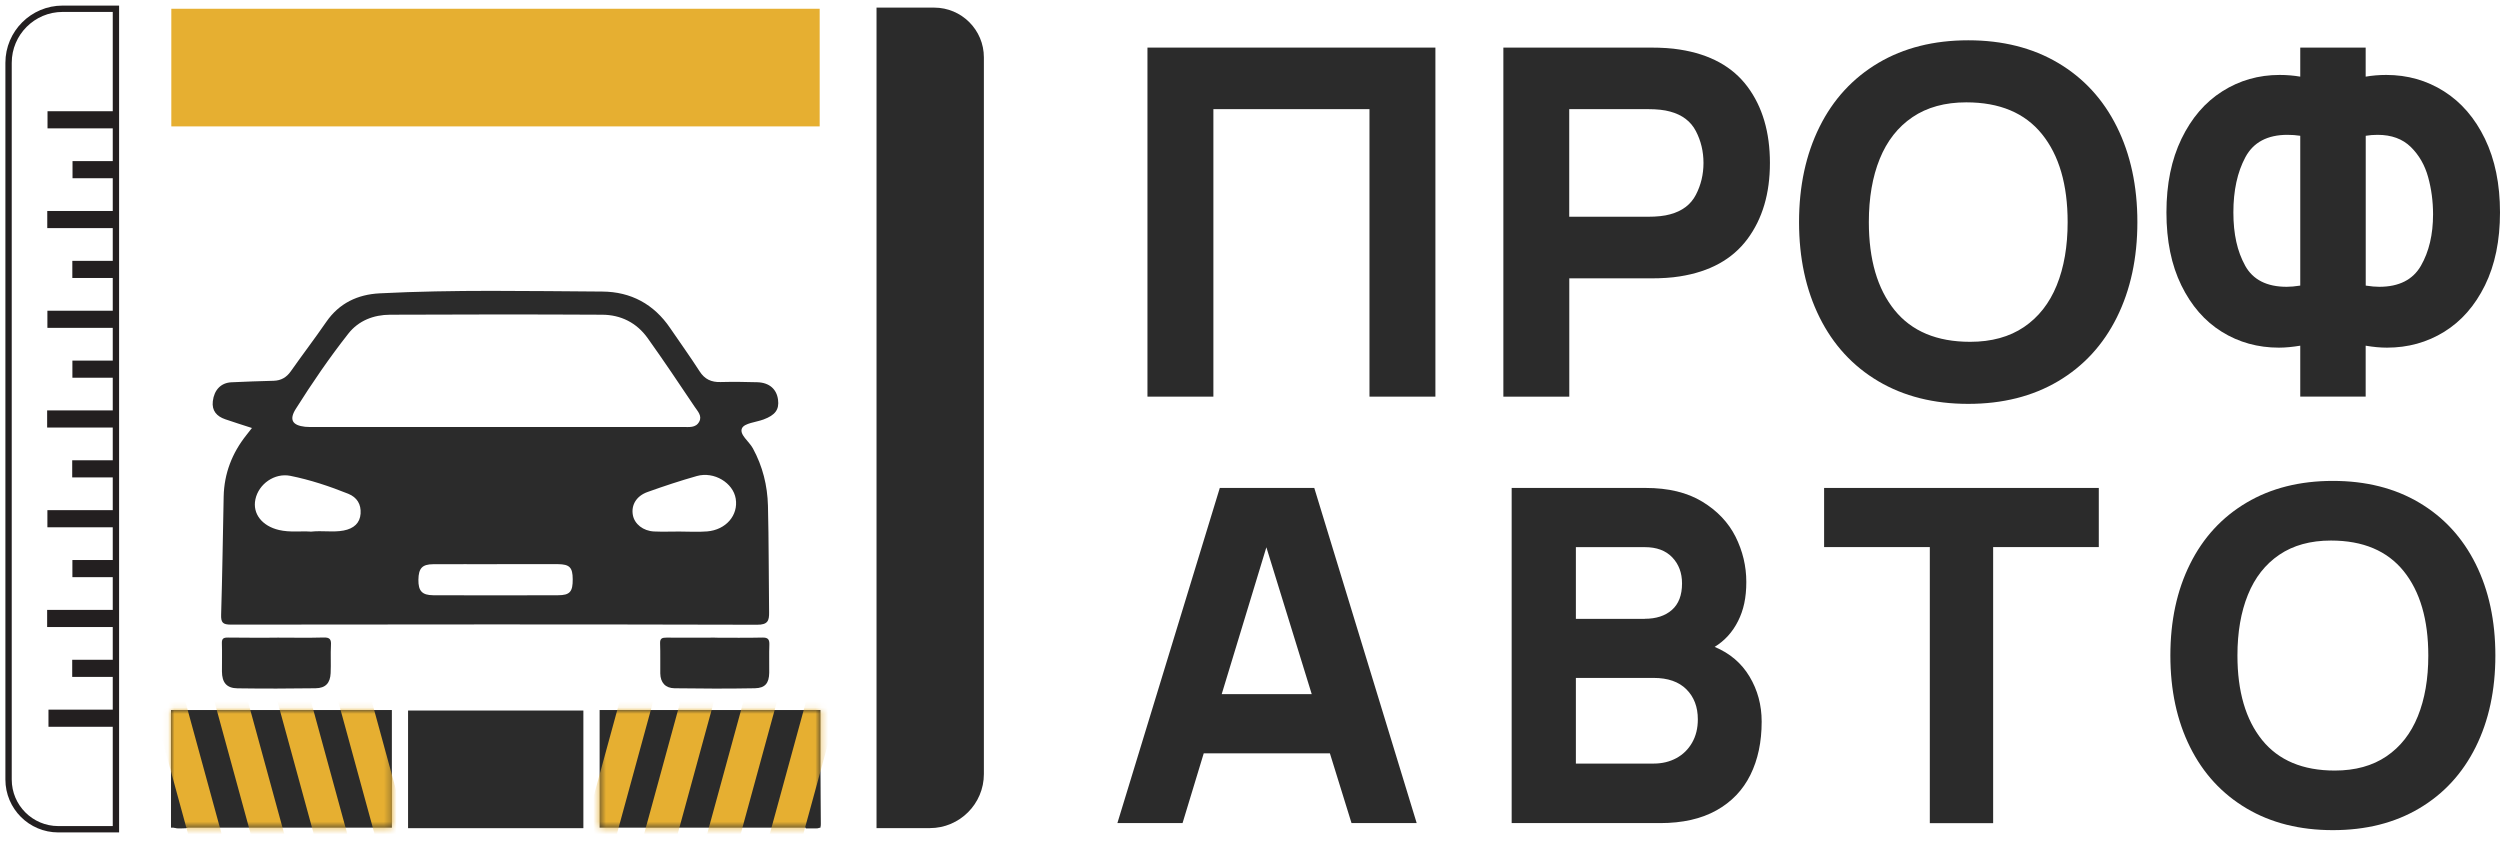 <?xml version="1.0" encoding="UTF-8"?> <svg xmlns="http://www.w3.org/2000/svg" width="394" height="134" viewBox="0 0 394 134" fill="none"><g clip-path="url(#clip0_452_2)"><path d="M39.73 67.46C38.19 66.96 36.84 66.54 35.51 66.08C34.16 65.62 33.36 64.74 33.54 63.23C33.75 61.46 34.81 60.34 36.44 60.25C38.67 60.13 40.91 60.08 43.15 60.01C44.3 59.97 45.15 59.48 45.82 58.53C47.66 55.91 49.61 53.36 51.42 50.73C53.47 47.76 56.38 46.41 59.83 46.23C71.53 45.63 83.24 45.88 94.94 45.95C99.42 45.98 103.06 47.93 105.62 51.71C107.16 53.98 108.77 56.2 110.25 58.51C111.06 59.78 112.11 60.25 113.56 60.21C115.49 60.16 117.43 60.18 119.36 60.24C121.25 60.3 122.41 61.33 122.62 63.01C122.82 64.55 122.17 65.43 120.33 66.11C119.15 66.55 117.32 66.68 116.94 67.49C116.48 68.48 118.06 69.56 118.66 70.67C120.2 73.5 120.95 76.54 121.03 79.71C121.17 85.31 121.14 90.91 121.21 96.5C121.23 97.82 121.01 98.47 119.31 98.46C91.67 98.39 64.03 98.4 36.39 98.44C35.1 98.44 34.81 98.11 34.85 96.86C35.04 90.65 35.12 84.45 35.25 78.24C35.33 74.61 36.58 71.4 38.83 68.57C39.08 68.26 39.32 67.94 39.7 67.46H39.73ZM78.31 67.29C88.08 67.29 97.84 67.29 107.61 67.29C108.56 67.29 109.66 67.48 110.2 66.45C110.69 65.53 109.94 64.8 109.48 64.11C107.05 60.49 104.62 56.86 102.08 53.3C100.35 50.87 97.85 49.61 94.9 49.6C83.76 49.54 72.62 49.55 61.48 49.6C58.89 49.61 56.51 50.52 54.89 52.59C51.91 56.38 49.18 60.37 46.61 64.45C45.54 66.15 46.08 67.04 48.08 67.26C48.53 67.31 48.99 67.29 49.45 67.29C59.06 67.29 68.68 67.29 78.29 67.29H78.31ZM48.97 83.79C50.81 83.58 52.49 83.93 54.16 83.61C55.78 83.3 56.73 82.42 56.83 80.95C56.93 79.48 56.27 78.38 54.89 77.82C51.92 76.63 48.89 75.62 45.75 74.99C43.29 74.5 40.76 76.26 40.25 78.7C39.77 80.97 41.31 82.91 43.98 83.53C45.69 83.93 47.42 83.67 48.97 83.78V83.79ZM78.33 88.92C74.98 88.92 71.62 88.9 68.27 88.92C66.53 88.93 65.97 89.56 65.94 91.37C65.92 93.13 66.51 93.8 68.28 93.81C74.83 93.83 81.39 93.84 87.94 93.81C89.82 93.81 90.28 93.25 90.26 91.27C90.25 89.43 89.77 88.93 87.93 88.91C84.73 88.89 81.53 88.91 78.33 88.91V88.92ZM107.04 83.77C108.51 83.77 109.99 83.87 111.45 83.75C114.42 83.5 116.38 81.2 115.95 78.59C115.54 76.09 112.54 74.26 109.83 75.02C107.21 75.76 104.62 76.62 102.05 77.54C100.28 78.17 99.45 79.61 99.74 81.18C100 82.59 101.36 83.68 103.08 83.76C104.4 83.82 105.72 83.77 107.04 83.77Z" fill="#2B2B2B"></path><path d="M112.66 100.5C115.15 100.5 117.65 100.54 120.14 100.48C121.02 100.46 121.28 100.75 121.25 101.61C121.19 103.08 121.25 104.56 121.23 106.03C121.2 107.66 120.59 108.44 118.97 108.47C114.75 108.55 110.53 108.53 106.3 108.47C104.87 108.45 104.08 107.58 104.06 106.12C104.04 104.54 104.09 102.96 104.03 101.39C104 100.58 104.38 100.49 105.04 100.49C107.58 100.51 110.13 100.49 112.67 100.49L112.66 100.5Z" fill="#2B2B2B"></path><path d="M43.689 100.49C46.129 100.49 48.569 100.54 50.999 100.47C51.959 100.44 52.219 100.75 52.159 101.67C52.079 103.14 52.179 104.62 52.109 106.09C52.039 107.65 51.309 108.45 49.739 108.47C45.629 108.53 41.509 108.54 37.399 108.48C35.709 108.45 34.989 107.56 34.979 105.83C34.969 104.36 35.019 102.88 34.969 101.41C34.939 100.66 35.189 100.47 35.919 100.48C38.509 100.52 41.099 100.5 43.689 100.5V100.49Z" fill="#2B2B2B"></path><path d="M126.98 130.55C126.89 129.16 127.47 127.91 127.86 126.64C128.37 124.99 128.27 123.17 129.24 121.65C129.27 124.38 129.29 127.1 129.34 129.83C129.35 130.48 129.03 130.58 128.5 130.56C128 130.54 127.49 130.56 126.98 130.56V130.55Z" fill="#2B2B2B"></path><path d="M27.079 122.04C28.259 124.74 28.839 127.62 29.549 130.46C29.449 130.48 29.349 130.53 29.259 130.53C27.069 130.63 27.069 130.63 27.079 128.43C27.079 126.3 27.079 124.17 27.079 122.04Z" fill="#2B2B2B"></path><path d="M37.27 130.56C37.529 130.56 37.789 130.55 38.05 130.54C37.789 130.54 37.529 130.55 37.27 130.56Z" fill="#E6AF31"></path><path d="M138.14 1.2H147.22C151.55 1.2 155.06 4.71 155.06 9.04V121.99C155.06 126.69 151.24 130.51 146.54 130.51H138.14V1.2Z" fill="#2B2B2B"></path><path d="M18.27 130.69H9.19C4.86 130.69 1.35 127.18 1.35 122.85L1.35 9.9C1.35 5.2 5.17 1.38 9.87 1.38H18.27L18.27 130.69Z" stroke="#231F20" stroke-miterlimit="10"></path><path d="M18.249 17.53H7.489V20.23H18.249V17.53Z" fill="#231F20"></path><path d="M18.32 25.39H11.43V28.09H18.32V25.39Z" fill="#231F20"></path><path d="M18.209 33.25H7.449V35.95H18.209V33.25Z" fill="#231F20"></path><path d="M18.289 41.11H11.399V43.81H18.289V41.11Z" fill="#231F20"></path><path d="M18.23 48.97H7.47V51.67H18.23V48.97Z" fill="#231F20"></path><path d="M18.3 56.83H11.41V59.53H18.3V56.83Z" fill="#231F20"></path><path d="M18.19 64.68H7.43V67.38H18.19V64.68Z" fill="#231F20"></path><path d="M18.27 72.54H11.38V75.24H18.27V72.54Z" fill="#231F20"></path><path d="M18.23 80.4H7.47V83.1H18.23V80.4Z" fill="#231F20"></path><path d="M18.3 88.26H11.41V90.96H18.3V88.26Z" fill="#231F20"></path><path d="M18.19 96.12H7.43V98.82H18.19V96.12Z" fill="#231F20"></path><path d="M18.27 103.98H11.38V106.68H18.27V103.98Z" fill="#231F20"></path><path d="M18.4 111.84H7.64V114.54H18.4V111.84Z" fill="#231F20"></path><path d="M129.18 1.38H27V19.92H129.18V1.38Z" fill="#E6AF31"></path><path d="M91.94 111.98H64.31V130.52H91.94V111.98Z" fill="#2B2B2B"></path><path d="M61.759 111.9H26.949V130.44H61.759V111.9Z" fill="#2B2B2B"></path><mask id="mask0_452_2" style="mask-type:luminance" maskUnits="userSpaceOnUse" x="26" y="111" width="36" height="20"><path d="M61.759 111.9H26.949V130.44H61.759V111.9Z" fill="white"></path></mask><g mask="url(#mask0_452_2)"><path d="M28.605 108.336L23.686 109.682L30.345 134.007L35.264 132.661L28.605 108.336Z" fill="#E6AF31"></path><path d="M38.475 108.34L33.556 109.686L40.215 134.011L45.134 132.665L38.475 108.34Z" fill="#E6AF31"></path><path d="M48.265 107.804L43.346 109.15L50.005 133.475L54.924 132.129L48.265 107.804Z" fill="#E6AF31"></path><path d="M57.542 106.693L52.623 108.04L59.282 132.365L64.201 131.018L57.542 106.693Z" fill="#E6AF31"></path></g><path d="M94.499 130.44H129.309V111.9H94.499V130.44Z" fill="#2B2B2B"></path><mask id="mask1_452_2" style="mask-type:luminance" maskUnits="userSpaceOnUse" x="94" y="111" width="36" height="20"><path d="M94.499 130.44H129.309V111.9H94.499V130.44Z" fill="white"></path></mask><g mask="url(#mask1_452_2)"><path d="M120.98 132.66L125.899 134.007L132.559 109.682L127.64 108.335L120.98 132.66Z" fill="#E6AF31"></path><path d="M111.11 132.663L116.029 134.01L122.688 109.685L117.769 108.338L111.11 132.663Z" fill="#E6AF31"></path><path d="M101.32 132.132L106.239 133.479L112.898 109.154L107.979 107.807L101.32 132.132Z" fill="#E6AF31"></path><path d="M92.048 131.013L96.967 132.359L103.626 108.034L98.707 106.688L92.048 131.013Z" fill="#E6AF31"></path></g><path d="M180.84 7.5H226.22V62.51H215.83V17.2H191.23V62.51H180.84V7.5Z" fill="#2B2B2B"></path><path d="M236.92 7.5H260.15C261.91 7.5 263.44 7.6 264.73 7.81C269.49 8.55 273.05 10.5 275.41 13.67C277.77 16.84 278.94 20.85 278.94 25.68C278.94 30.51 277.76 34.49 275.39 37.68C273.02 40.86 269.47 42.82 264.73 43.56C263.43 43.77 261.9 43.87 260.15 43.87H247.32V62.51H236.93V7.5H236.92ZM259.69 34.16C261.14 34.16 262.31 34.03 263.2 33.78C265.11 33.27 266.47 32.25 267.27 30.7C268.07 29.16 268.47 27.49 268.47 25.68C268.47 23.87 268.07 22.2 267.27 20.66C266.47 19.12 265.11 18.09 263.2 17.58C262.31 17.33 261.14 17.2 259.69 17.2H247.31V34.16H259.69Z" fill="#2B2B2B"></path><path d="M296.02 60.08C292 57.7 288.91 54.34 286.76 50.01C284.61 45.68 283.53 40.68 283.53 35C283.53 29.32 284.61 24.32 286.76 19.99C288.91 15.66 292 12.31 296.02 9.92C300.04 7.54 304.77 6.35 310.19 6.35C315.61 6.35 320.34 7.54 324.36 9.92C328.38 12.3 331.47 15.66 333.62 19.99C335.77 24.32 336.85 29.32 336.85 35C336.85 40.68 335.77 45.68 333.62 50.01C331.47 54.34 328.38 57.7 324.36 60.08C320.34 62.46 315.61 63.65 310.19 63.65C304.77 63.65 300.04 62.46 296.02 60.08ZM298.58 48.87C301.28 52.21 305.25 53.87 310.5 53.87C313.86 53.87 316.69 53.09 318.98 51.54C321.27 49.99 322.99 47.8 324.14 44.97C325.29 42.14 325.86 38.82 325.86 35C325.86 29.09 324.51 24.47 321.81 21.13C319.11 17.79 315.14 16.13 309.89 16.13C306.53 16.13 303.7 16.91 301.41 18.46C299.12 20.01 297.4 22.2 296.25 25.03C295.1 27.86 294.53 31.18 294.53 35C294.53 40.91 295.88 45.53 298.58 48.87Z" fill="#2B2B2B"></path><path d="M359.16 54.79C355.85 54.79 352.85 53.96 350.16 52.29C347.47 50.62 345.35 48.18 343.78 44.97C342.21 41.76 341.43 37.93 341.43 33.47C341.43 29.01 342.22 25.15 343.8 21.88C345.38 18.61 347.52 16.11 350.24 14.39C352.95 12.67 355.96 11.81 359.27 11.81C360.39 11.81 361.47 11.9 362.52 12.08V7.5H372.83V12.08C373.87 11.9 374.96 11.81 376.08 11.81C379.42 11.81 382.45 12.67 385.17 14.39C387.89 16.11 390.05 18.61 391.63 21.88C393.21 25.15 394 29.02 394 33.47C394 37.92 393.21 41.76 391.63 44.97C390.05 48.18 387.91 50.62 385.21 52.29C382.51 53.96 379.5 54.79 376.19 54.79C375.17 54.79 374.05 54.69 372.83 54.48V62.5H362.52V54.48C361.3 54.68 360.18 54.79 359.16 54.79ZM353.83 41.86C355.06 44.09 357.25 45.2 360.38 45.2C360.96 45.2 361.68 45.14 362.52 45.01V21.4C361.88 21.3 361.21 21.25 360.5 21.25C357.34 21.25 355.13 22.43 353.87 24.78C352.61 27.13 351.98 30.03 351.98 33.47C351.98 36.91 352.6 39.63 353.83 41.85V41.86ZM374.97 45.2C378.08 45.2 380.27 44.09 381.54 41.88C382.81 39.67 383.45 36.96 383.45 33.78C383.45 31.74 383.19 29.78 382.67 27.9C382.15 26.02 381.24 24.44 379.94 23.16C378.64 21.89 376.9 21.25 374.71 21.25C374.05 21.25 373.42 21.3 372.84 21.4V45.01C373.68 45.14 374.39 45.2 374.98 45.2H374.97Z" fill="#2B2B2B"></path><path d="M192.24 76.9H207.13L223.27 129.72H213L209.59 118.72H189.71L186.37 129.72H176.1L192.24 76.9ZM206.73 109.4L199.58 86.25L192.54 109.4H206.74H206.73Z" fill="#2B2B2B"></path><path d="M238.239 76.9H259.369C262.939 76.9 265.909 77.62 268.279 79.06C270.649 80.5 272.399 82.35 273.529 84.6C274.649 86.85 275.219 89.22 275.219 91.72C275.219 94.22 274.789 96.15 273.919 97.88C273.049 99.62 271.819 100.97 270.229 101.95C272.629 102.95 274.459 104.51 275.729 106.63C276.999 108.75 277.639 111.11 277.639 113.73C277.639 116.93 277.049 119.73 275.859 122.13C274.669 124.53 272.889 126.39 270.499 127.72C268.119 129.05 265.159 129.72 261.639 129.72H238.239V76.9ZM259.219 97.52C260.999 97.52 262.429 97.06 263.489 96.13C264.549 95.2 265.089 93.81 265.089 91.95C265.089 90.29 264.579 88.92 263.549 87.84C262.519 86.76 261.079 86.23 259.219 86.23H248.359V97.53H259.219V97.52ZM260.609 120.34C261.949 120.34 263.149 120.05 264.199 119.48C265.249 118.91 266.079 118.09 266.679 117.04C267.279 115.99 267.579 114.77 267.579 113.37C267.579 111.41 266.979 109.84 265.779 108.64C264.579 107.44 262.859 106.84 260.609 106.84H248.359V120.34H260.609Z" fill="#2B2B2B"></path><path d="M304.129 86.22H287.479V76.9H330.77V86.22H314.119V129.73H304.139V86.22H304.129Z" fill="#2B2B2B"></path><path d="M354.05 127.4C350.19 125.11 347.22 121.89 345.15 117.73C343.08 113.57 342.05 108.77 342.05 103.31C342.05 97.85 343.08 93.05 345.15 88.89C347.22 84.73 350.18 81.51 354.05 79.22C357.91 76.93 362.45 75.79 367.66 75.79C372.87 75.79 377.41 76.93 381.27 79.22C385.13 81.51 388.1 84.73 390.17 88.89C392.24 93.05 393.27 97.85 393.27 103.31C393.27 108.77 392.24 113.57 390.17 117.73C388.1 121.89 385.14 125.11 381.27 127.4C377.41 129.69 372.87 130.83 367.66 130.83C362.45 130.83 357.91 129.69 354.05 127.4ZM356.51 116.63C359.1 119.83 362.92 121.44 367.96 121.44C371.19 121.44 373.9 120.69 376.1 119.2C378.3 117.71 379.95 115.61 381.05 112.89C382.15 110.17 382.7 106.98 382.7 103.32C382.7 97.65 381.4 93.21 378.81 90C376.22 86.8 372.4 85.19 367.36 85.19C364.13 85.19 361.42 85.94 359.22 87.43C357.02 88.92 355.37 91.02 354.27 93.74C353.17 96.45 352.62 99.65 352.62 103.31C352.62 108.98 353.92 113.42 356.51 116.63Z" fill="#2B2B2B"></path></g><defs><clipPath id="clip0_452_2"><rect width="393.15" height="133.12" fill="white" transform="translate(0.85 0.88)"></rect></clipPath></defs></svg> 